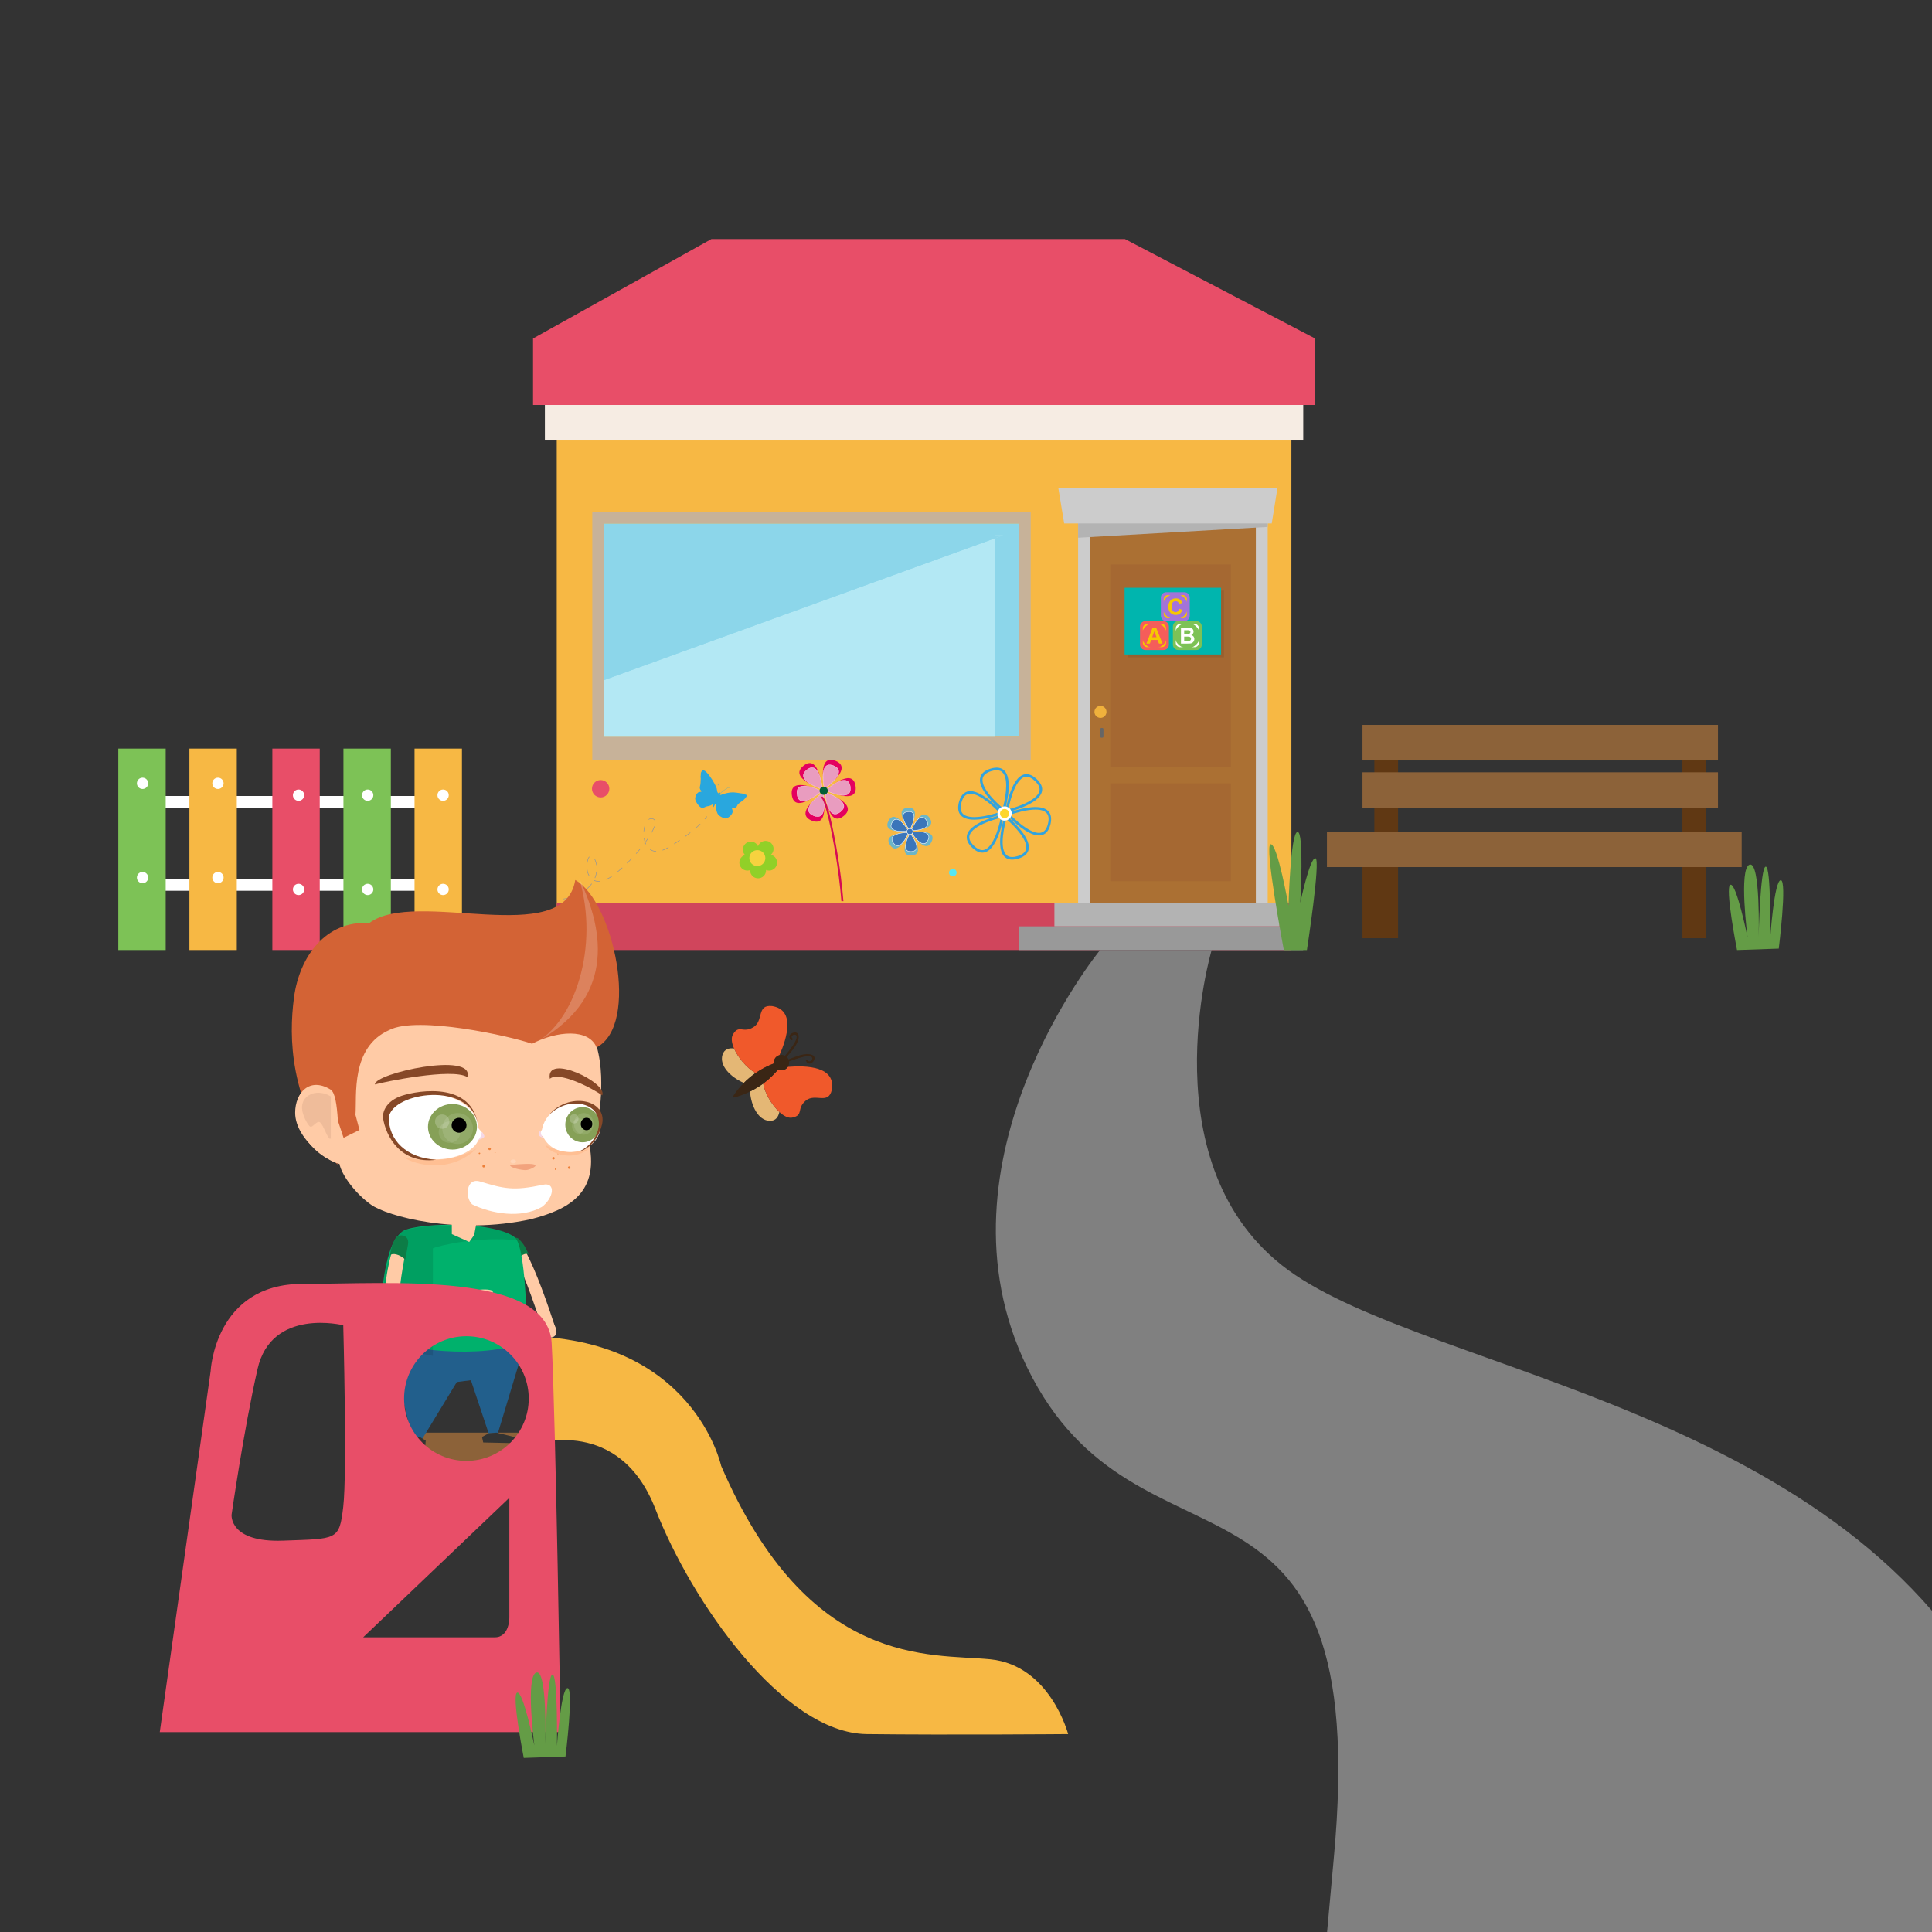 <svg enable-background="new -675 -675 1500 1500" height="1500" viewBox="-675 -675 1500 1500" width="1500" xmlns="http://www.w3.org/2000/svg" xmlns:xlink="http://www.w3.org/1999/xlink"><rect x="-675" y="-675" width="1500" height="1500" fill="#333333" stroke="none"/><clipPath id="a"><path d="m-238.833-125.168h396.94v149.866h-396.94z"/></clipPath><clipPath id="b"><path d="m-238.833-125.168h396.94v149.866h-396.94z"/></clipPath><path d="m327.639 44.202h-570.391v-440.636l570.391.122z" fill="#f7b844"/><path d="m-242.752 25.802h570.391v36.8h-570.391z" fill="#d0455c"/><path d="m143.643 25.802h174.798v18.4h-174.798z" fill="#b3b3b3"/><path d="m116.044 44.202h220.795v18.399h-220.795z" fill="#999"/><path d="m-251.951-369.791h588.79v36.799h-588.79z" fill="#f6ece3"/><path d="m-205.952-268.592h321.996v165.596h-321.996z" fill="#8cd6ea"/><path d="m125.242-84.596h-340.395v-193.196h340.395zm-331.194-18.4h321.996v-165.596h-321.996z" fill="#c7b299"/><path d="m-205.952-147.018v44.022h303.595v-156.397h6.099z" fill="#b3e8f4"/><path d="m-205.952-259.393v112.375l309.956-112.375z" fill="#8cd6ea"/><path d="m346.039-360.591h-607.189v-51.61l138.486-77.188h321.101l147.602 77.188z" fill="#e84e68"/><path d="m-86.426-5.467c3.423 0 6.2 2.776 6.2 6.199s-2.776 6.199-6.2 6.199c-3.427 0-6.204-2.776-6.204-6.199.001-3.422 2.777-6.199 6.204-6.199z" fill="#91d028"/><path d="m-94.763-11.478c3.423 0 6.199 2.776 6.199 6.204 0 3.422-2.776 6.199-6.199 6.199-3.424 0-6.2-2.777-6.2-6.199 0-3.428 2.776-6.204 6.2-6.204z" fill="#91d028"/><circle cx="-92.041" cy="-15.368" fill="#91d028" r="6.199"/><circle cx="-80.604" cy="-15.945" fill="#91d028" r="6.202"/><path d="m-77.891-11.486c3.432 0 6.213 2.78 6.213 6.213 0 3.427-2.782 6.207-6.213 6.207-3.427 0-6.208-2.78-6.208-6.207-.001-3.433 2.781-6.213 6.208-6.213z" fill="#91d028"/><path d="m-86.997-14.972c3.423 0 6.2 2.776 6.2 6.203 0 3.423-2.776 6.2-6.2 6.2-3.427 0-6.203-2.776-6.203-6.2 0-3.427 2.776-6.203 6.203-6.203z" fill="#f6d23f"/><circle cx="-208.655" cy="-62.618" fill="#e84e68" r="6.745"/><path d="m64.779-.445c1.636 0 2.947 1.32 2.947 2.942 0 1.626-1.312 2.947-2.947 2.947-1.616 0-2.948-1.321-2.948-2.947 0-1.622 1.332-2.942 2.948-2.942z" fill="#56e6f3"/><path d="m-36.676-62.432s-26.732-8.207-14.496-18.013c12.196-9.828 14.496 18.013 14.496 18.013z" fill="#e4005f"/><path d="m-34.843-62.764s-6.146-27.268 8.445-21.559c14.599 5.733-8.445 21.559-8.445 21.559z" fill="#e4005f"/><path d="m-33.648-61.395s20.646-18.831 22.897-3.328c2.281 15.512-22.897 3.328-22.897 3.328z" fill="#e4005f"/><path d="m-34.254-59.655s26.606 8.566 14.24 18.216c-12.353 9.68-14.24-18.216-14.24-18.216z" fill="#e4005f"/><path d="m-36.079-59.35s5.76 27.371-8.763 21.455c-14.537-5.944 8.763-21.455 8.763-21.455z" fill="#e4005f"/><path d="m-37.247-60.761s-20.929 18.584-22.981 3.037c-2.048-15.547 22.981-3.037 22.981-3.037z" fill="#e4005f"/><path d="m-36.473-62.203s-22.354-6.836-12.133-15.044c10.202-8.243 12.133 15.044 12.133 15.044z" fill="#e99cbf"/><path d="m-36.352-62.067-.158-.028c-.027 0-3.458-1.091-6.971-2.83-4.73-2.336-7.363-4.748-7.831-7.178-.35-1.793.552-3.559 2.61-5.216 1.483-1.195 2.861-1.784 4.142-1.784 2.826 0 5.048 2.862 6.645 8.472 1.168 4.179 1.526 8.382 1.526 8.436zm-8.199-16.841c-1.222 0-2.582.588-4.021 1.729-2.02 1.6-2.879 3.329-2.546 5.041 1.02 5.31 13.099 9.348 14.537 9.806-.157-1.636-1.77-16.576-7.97-16.576z" fill="#fff"/><path d="m-34.955-62.5s-5.144-22.797 7.067-18.013c12.2 4.794-7.067 18.013-7.067 18.013z" fill="#e99cbf"/><path d="m-35.037-62.333-.018-.13c-.129-.503-2.826-12.739.764-17.191 1.379-1.739 3.559-2.081 6.447-.931 2.484.966 3.872 2.372 4.069 4.205.284 2.448-1.519 5.547-5.319 9.208-2.853 2.705-5.795 4.739-5.818 4.749zm4.13-18.718c-1.362 0-2.444.502-3.258 1.495-3.293 4.151-1.019 15.502-.746 16.931 1.253-.885 11.567-8.346 10.939-13.719-.194-1.739-1.523-3.099-3.953-4.038-1.096-.449-2.117-.669-2.982-.669z" fill="#fff"/><path d="m-33.962-61.322s17.267-15.758 19.164-2.775c1.895 12.954-19.164 2.775-19.164 2.775z" fill="#e99cbf"/><path d="m-20.418-57.418c-5.648 0-13.504-3.773-13.589-3.818l-.131-.054.104-.104c.112-.08 8.779-7.937 14.45-7.937 2.736 0 4.381 1.757 4.871 5.207.318 2.196 0 3.908-.983 5.004-.931 1.131-2.554 1.702-4.722 1.702zm-13.36-3.913c1.051.48 8.163 3.71 13.36 3.71 2.124 0 3.678-.543 4.609-1.621.921-1.065 1.222-2.704.921-4.847-.481-3.329-2.072-5.04-4.686-5.04-5.27-.01-13.171 6.873-14.204 7.798z" fill="#fff"/><path d="m-34.465-59.885s22.263 7.166 11.921 15.255c-10.339 8.059-11.921-15.255-11.921-15.255z" fill="#e99cbf"/><path d="m-26.556-42.846c-2.825 0-5.097-2.933-6.575-8.54-1.124-4.195-1.43-8.445-1.43-8.471v-.158l.123.067c.026 0 3.43 1.091 6.935 2.888 4.711 2.417 7.295 4.883 7.727 7.313.332 1.792-.58 3.531-2.714 5.18-1.468 1.132-2.844 1.721-4.066 1.721zm-7.811-16.873c.13 1.636 1.537 16.68 7.811 16.68 1.196 0 2.52-.562 3.958-1.667 2.059-1.599 2.951-3.301 2.636-5.004-.946-5.337-12.967-9.541-14.405-10.009z" fill="#fff"/><path d="m-35.992-59.588s4.829 22.843-7.323 17.884c-12.164-4.942 7.323-17.884 7.323-17.884z" fill="#e99cbf"/><path d="m-40.224-40.896c-.913 0-1.964-.229-3.123-.719-2.494-1.02-3.863-2.457-4.029-4.268-.23-2.438 1.613-5.511 5.477-9.105 2.87-2.699 5.829-4.694 5.862-4.694l.133-.104.019.157c0 .027.665 3.203.902 6.882.275 4.941-.367 8.419-1.876 10.288-.855 1.02-1.976 1.563-3.365 1.563zm4.173-18.557c-1.258.866-11.67 8.171-11.132 13.543.185 1.739 1.483 3.117 3.922 4.11 2.785 1.15 4.874.867 6.245-.781 3.322-4.128 1.244-15.462.965-16.872z" fill="#fff"/><path d="m-36.977-60.778s-17.46 15.51-19.223 2.52c-1.67-12.978 19.223-2.52 19.223-2.52z" fill="#e99cbf"/><path d="m-51.414-52.975c-2.75 0-4.397-1.774-4.848-5.274-.315-2.206.054-3.872 1.019-4.978.949-1.1 2.503-1.635 4.609-1.635 5.651 0 13.625 3.966 13.718 3.984l.113.09-.094.076c-.111.064-8.803 7.737-14.517 7.737zm.781-11.685c-2.047 0-3.557.508-4.452 1.564-.948 1.042-1.281 2.678-.983 4.838.457 3.368 2.016 5.08 4.663 5.08 5.308 0 13.237-6.707 14.271-7.6-1.079-.512-8.279-3.882-13.499-3.882z" fill="#fff"/><path d="m-33.006-63.061c1.097 1.353.895 3.36-.484 4.465-1.352 1.101-3.388.881-4.452-.472-1.123-1.388-.893-3.364.459-4.47 1.351-1.104 3.378-.893 4.477.477z" fill="#005d35"/><path d="m-95.045-57.355-.194-.414-3.248-1.087c-3.763-.633-6.212-.956-7.313-.956-2.844-.009-6.11.673-9.793 2.062l-.31-.203c-.104-.054-.296-.138-.237-.273.018-.049.22-.243.31-.517 2.546-2.798 5.896-4.51 6.918-4.995-.027.184.018.368.192.458.194.131.472.054.588-.157.121-.211.05-.468-.161-.589-.132-.071-.262-.062-.377-.008-.216.094-4.134 1.833-7.126 5.003-.008-.179-.062-.359-.237-.548-.194-.207-.405-.188-.608-.076.256-3.433-.358-6.375-.422-6.671-.035-.125-.102-.248-.229-.301-.225-.103-.48 0-.569.219-.104.221 0 .477.219.581.184.071.358 0 .477-.131.183.921.58 3.518.332 6.434-.265.211-.499.503-.535.493 0 0-.318-.503-.44-.66-.287-.387-.441-.858-.481-1.572-.054-1.042-.337-2.089-.873-3.149-.228-.476-.569-1.141-1-1.958-.665-1.249-1.244-2.282-1.753-3.073-1.451-2.161-2.397-3.486-2.802-3.966-1.438-1.645-3.038-3.953-4.803-3.365-.569.193-1.217 1.37-1.343 1.941-.057.273-.026.826-.026 1.104.008.747-.149 1.241-.185 1.555-.076.494.081.984.145 1.46.009.059-.064 1.105-.154 3.149-.067 1.195-.192 2.071-.369 2.601-.569 1.693-.146 3.148 1.267 4.362-.318.203-.678.359-1.082.439-1.042.243-1.106.022-1.63.396-.495.359-.881.795-1.492 1.51-.386.462-.763 2.299-.763 2.299-.414 1.235.067 2.844 1.447 4.851 1.271 1.846 2.43 2.942 3.503 3.302.571.194 1.227.082 1.99-.314.958-.495 1.679-.781 2.16-.845.862-.112 1.617-.297 2.264-.525.808-.265 1.478-.642 2.041-1.115.111.131.201.244.322.333-.026.306-.071.615-.147.939l-.185 1.307c.05-.063.193-.14.405-.202.233-.094.386-.202.454-.323.099-.112.228-.342.395-.679.23-.611.405-.979.517-1.113.099-.131.229-.234.395-.289.162-.089.32-.175.467-.273-.009 1.818.028 3.099.129 3.836.158 1.333.486 2.529 1.011 3.589.377.755 1.03 1.46 1.968 2.152.948.659 2.089 1.212 3.424 1.653 1.069.377 2.326-.018 3.773-1.16 1.267-1.02 2.106-2.098 2.483-3.22.203-.616.23-1.169.09-1.672-.071-.287-.229-.848-.494-1.703 1.064.13 2.002-.054 2.794-.57.692-.413 1.149-1.011 1.411-1.784.22-.665 1.334-1.657 3.311-2.992 2.003-1.36 3.405-2.878 4.179-4.58z" fill="#29a7de"/><path d="m104.633-44.117-1.15-.907c-.781-.639-19.441-15.587-17.519-25.853.61-3.386 3.314-5.844 7.997-7.308 5.273-1.653 9.199-.809 11.589 2.395 6.073 8.171-.208 29.364-.487 30.267zm-5.84-32.901c-1.258 0-2.668.252-4.24.746-3.936 1.227-6.164 3.167-6.648 5.759-.682 3.692 1.959 8.971 7.672 15.273 3.092 3.414 6.307 6.275 7.978 7.69 1.304-4.901 5.015-20.816.396-27.038-1.205-1.634-2.904-2.43-5.158-2.43z" fill="#32a3dd"/><path d="m105.477-44.032.226-1.455c.188-1.159 4.527-28.454 16.251-28.454 2.527 0 5.159 1.258 7.845 3.742 3.584 3.342 4.968 6.715 4.069 10.026-2.678 10.094-25.955 15.57-26.951 15.799zm16.476-27.914c-7.815 0-12.523 17.039-14.023 25.282 2.129-.57 6.289-1.757 10.556-3.526 7.853-3.234 12.499-6.859 13.459-10.476.685-2.551-.493-5.264-3.503-8.059-2.301-2.143-4.494-3.221-6.489-3.221z" fill="#32a3dd"/><path d="m131.656-26.333c-10.079 0-24.257-15.197-24.84-15.844l-.998-1.073 1.375-.526c.494-.193 12.235-4.635 21.732-4.635 4.959 0 8.463 1.239 10.421 3.697 1.779 2.264 2.21 5.485 1.268 9.586-1.716 7.268-5.812 8.795-8.958 8.795zm-22.316-16.109c3.449 3.486 14.592 14.115 22.326 14.115 3.566 0 5.867-2.376 7.007-7.269.828-3.481.531-6.137-.87-7.893-1.564-1.954-4.529-2.956-8.877-2.956-7.26.001-16.171 2.826-19.586 4.003z" fill="#32a3dd"/><path d="m110.832-7.601c-2.947 0-5.248-1.105-6.828-3.266-6.011-8.208.574-29.406.871-30.304l.441-1.401 1.132.929c.8.642 19.234 15.862 17.187 26.091-.684 3.378-3.415 5.79-8.114 7.196-1.707.485-3.287.755-4.689.755zm-4.491-31.53c-1.376 4.896-5.319 20.821-.737 27.079 1.213 1.653 2.911 2.453 5.229 2.453 1.203 0 2.596-.22 4.105-.679 3.945-1.168 6.209-3.072 6.729-5.668.738-3.68-1.84-8.989-7.467-15.373-3.008-3.459-6.198-6.356-7.859-7.812z" fill="#32a3dd"/><path d="m87.679-13.014c-2.542 0-5.184-1.293-7.878-3.863-3.549-3.383-4.87-6.779-3.953-10.08 2.838-10.049 26.197-15.21 27.194-15.422l1.438-.301-.252 1.442c-.188 1.15-4.878 28.224-16.549 28.224zm14.311-27.065c-2.111.535-6.298 1.676-10.601 3.378-7.888 3.127-12.595 6.681-13.61 10.283-.711 2.542.439 5.274 3.395 8.117 2.318 2.197 4.502 3.311 6.514 3.311 7.781-.009 12.695-16.9 14.302-25.089z" fill="#32a3dd"/><path d="m81.399-38.614c-5.175 0-8.804-1.271-10.781-3.81-1.788-2.291-2.165-5.539-1.149-9.649 1.778-7.178 5.849-8.679 8.937-8.679 10.092 0 24.159 15.54 24.754 16.204l.979 1.096-1.374.503c-.487.175-11.933 4.335-21.366 4.335zm-2.993-20.139c-3.511 0-5.811 2.336-7.016 7.156-.862 3.486-.592 6.163.791 7.951 1.582 2.021 4.69 3.041 9.218 3.041 7.169 0 15.866-2.61 19.245-3.724-3.415-3.539-14.5-14.424-22.238-14.424z" fill="#32a3dd"/><path d="m104.956-47.918c2.497 0 4.527 2.031 4.527 4.529s-2.03 4.528-4.527 4.528c-2.498 0-4.528-2.03-4.528-4.528s2.03-4.529 4.528-4.529z" fill="#fdd62e"/><path d="m104.956-37.869c-2.444 0-4.545-1.563-5.265-3.872-.449-1.402-.305-2.889.377-4.205.684-1.316 1.832-2.273 3.243-2.717.54-.162 1.106-.247 1.653-.247 2.435 0 4.547 1.555 5.273 3.864.45 1.419.307 2.906-.387 4.212-.672 1.298-1.823 2.264-3.224 2.696-.556.175-1.112.269-1.67.269zm0-9.051c-.35 0-.71.063-1.06.162-.89.288-1.635.903-2.075 1.743-.441.835-.513 1.783-.225 2.687.448 1.486 1.813 2.471 3.359 2.471.36 0 .718-.055 1.062-.162.898-.278 1.633-.894 2.084-1.734.431-.835.52-1.783.232-2.695-.483-1.471-1.823-2.472-3.377-2.472z" fill="#fff"/><path d="m31.277-30.713s-13.157-16.136-1.52-17.169c11.626-1.019 1.52 17.169 1.52 17.169z" fill="#6cb6c8"/><path d="m32.525-30.178s7.498-19.402 14.177-9.816c6.662 9.578-14.177 9.816-14.177 9.816z" fill="#6cb6c8"/><path d="m32.692-28.826s20.582-3.118 15.547 7.417c-5.005 10.542-15.547-7.417-15.547-7.417z" fill="#6cb6c8"/><path d="m31.587-28s12.918 16.311 1.27 17.178c-11.648.863-1.27-17.178-1.27-17.178z" fill="#6cb6c8"/><path d="m30.354-28.561s-7.793 19.311-14.315 9.635c-6.531-9.689 14.315-9.635 14.315-9.635z" fill="#6cb6c8"/><path d="m30.199-29.922s-20.624 2.834-15.458-7.627c5.17-10.468 15.458 7.627 15.458 7.627z" fill="#6cb6c8"/><path d="m31.294-30.493s-10.997-13.485-1.272-14.353c9.726-.862 1.272 14.353 1.272 14.353z" fill="#3b76ba"/><path d="m31.312-30.197-.158-.193c-.265-.341-6.741-8.355-5.03-12.421.543-1.289 1.851-2.035 3.89-2.196 2.106-.198 3.544.354 4.277 1.608 2.219 3.774-2.647 12.614-2.858 12.983zm-.535-14.517c-.229 0-.485.018-.744.036-1.897.166-3.119.849-3.609 2.008-1.486 3.54 3.852 10.596 4.843 11.877.737-1.419 4.663-9.146 2.731-12.43-.569-.984-1.656-1.491-3.221-1.491z" fill="#fff"/><path d="m32.351-30.039s6.265-16.239 11.832-8.216c5.574 8.014-11.832 8.216-11.832 8.216z" fill="#3b76ba"/><path d="m32.103-29.877.095-.238c.161-.422 4.119-10.543 8.656-10.543 1.239 0 2.416.772 3.468 2.299 1.167 1.676 1.423 3.149.79 4.389-2.017 3.931-12.325 4.083-12.761 4.093zm8.751-10.439c-3.939 0-7.619 8.557-8.244 10.093 1.607-.049 10.457-.49 12.206-3.904.571-1.123.323-2.492-.772-4.046-.985-1.417-2.066-2.143-3.19-2.143z" fill="#fff"/><path d="m32.48-28.907s17.215-2.606 13.009 6.199c-4.204 8.814-13.009-6.199-13.009-6.199z" fill="#3b76ba"/><path d="m42.084-19.766c-4.389 0-9.523-8.683-9.743-9.051l-.135-.22.237-.028c.028 0 2.44-.368 5.189-.368 3 0 6.873.431 8.207 2.529.696 1.096.625 2.529-.203 4.258-.902 1.915-2.096 2.88-3.552 2.88zm-9.33-9.006c.85 1.352 5.512 8.67 9.331 8.67 1.315 0 2.413-.904 3.257-2.678.789-1.631.857-2.956.22-3.948-1.24-1.968-4.987-2.386-7.912-2.386-2.227.01-4.212.252-4.896.342z" fill="#fff"/><path d="m31.56-28.22s10.795 13.633 1.07 14.352c-9.745.728-1.07-14.352-1.07-14.352z" fill="#3b76ba"/><path d="m31.973-13.674c-1.729 0-2.942-.562-3.584-1.685-2.202-3.791 2.811-12.582 3.022-12.951l.121-.22.158.188c.275.351 6.636 8.45 4.856 12.488-.562 1.267-1.869 2.004-3.908 2.152-.229.019-.454.028-.665.028zm-.396-14.24c-.772 1.397-4.81 9.096-2.897 12.398.656 1.132 1.959 1.639 3.94 1.491 1.896-.148 3.126-.799 3.633-1.95 1.538-3.53-3.691-10.664-4.676-11.939z" fill="#fff"/><path d="m30.504-28.687s-6.487 16.136-11.953 8.05c-5.454-8.1 11.953-8.05 11.953-8.05z" fill="#3b76ba"/><path d="m21.911-18.202c-1.271 0-2.448-.791-3.495-2.345-1.132-1.684-1.375-3.162-.719-4.398 2.053-3.863 12.371-3.908 12.815-3.908h.248l-.09.229c-.175.422-4.254 10.422-8.759 10.422zm8.35-10.319c-1.644.018-10.466.319-12.281 3.725-.58 1.123-.347 2.484.709 4.056.985 1.464 2.072 2.201 3.222 2.201 3.916.009 7.699-8.455 8.35-9.982z" fill="#fff"/><path d="m30.383-29.819s-17.25 2.354-12.907-6.383c4.313-8.751 12.907 6.383 12.907 6.383z" fill="#3b76ba"/><path d="m25.703-29.37c-3.195 0-7.278-.449-8.63-2.631-.701-1.109-.611-2.556.237-4.277.94-1.878 2.117-2.826 3.567-2.826 4.39 0 9.452 8.813 9.671 9.19l.122.211-.243.049c-.044.001-2.178.284-4.724.284zm-4.826-9.402c-1.302 0-2.399.895-3.252 2.633-.803 1.618-.893 2.951-.26 3.953 1.271 2.043 5.224 2.484 8.338 2.484 2.03 0 3.787-.193 4.415-.256-.814-1.379-5.414-8.814-9.241-8.814z" fill="#fff"/><circle cx="31.433" cy="-29.388" fill="#3b76ba" r="2.363"/><path d="m31.433-26.85c-1.307 0-2.411-1.01-2.515-2.299-.062-.67.148-1.344.571-1.847.443-.525 1.051-.839 1.729-.902 1.419-.121 2.613.921 2.753 2.299.062.674-.148 1.334-.58 1.851-.431.513-1.042.836-1.721.89-.102.008-.164.008-.237.008zm0-4.734c-.057 0-.13.009-.192.009-.58.054-1.114.328-1.5.782-.369.449-.553 1.02-.499 1.599.102 1.186 1.177 2.098 2.394 1.994.571-.045 1.109-.319 1.478-.772.377-.45.561-1.029.516-1.599-.111-1.151-1.037-2.013-2.197-2.013z" fill="#fff"/><path d="m162.041-296.192h147.198v321.994h-147.198z" fill="#ccc"/><path d="m171.242-268.592h128.798v294.394h-128.798z" fill="#ab7033"/><path d="m309.239-296.192h-147.198v38.694l147.198-8.399z" fill="#b3b3b3"/><path d="m312.384-268.592h-161.151l-4.563-27.6h170.161z" fill="#ccc"/><path d="m180.441-102.996v-26.669.148z" fill="#fdd649"/><path d="m179.399-126.979c2.57 0 4.672 2.094 4.672 4.672 0 2.583-2.102 4.677-4.672 4.677-2.587 0-4.68-2.093-4.68-4.677.001-2.578 2.093-4.672 4.68-4.672z" fill="#f0b13c"/><path d="m181.735-103.089c0 .48-.396.839-.889.839h-.765c-.477 0-.871-.359-.871-.839v-5.786c0-.476.395-.908.871-.908h.765c.493 0 .889.432.889.908z" fill="#666"/><path d="m187.044-236.779h93.661v157.049h-93.661z" fill="#a56832"/><path d="m187.044-66.785h93.661v75.98h-93.661z" fill="#a56832"/><path d="m200.404-216.457h74.892v51.794h-74.892z" fill="#1d1d1b" opacity=".1"/><path d="m198.141-218.672h74.892v51.794h-74.892z" fill="#00b5ae"/><path d="m214.249-192.774h14.123c2.292 0 4.159 1.864 4.159 4.155v14.123c0 2.291-1.867 4.16-4.159 4.16h-14.123c-2.272 0-4.158-1.869-4.158-4.16v-14.123c0-2.291 1.886-4.155 4.158-4.155z" fill="#f55d5a"/><path d="m215.643-190.561h11.336c1.834 0 3.326 1.501 3.326 3.333v11.333c0 1.829-1.492 3.329-3.326 3.329h-11.336c-1.833 0-3.334-1.5-3.334-3.329v-11.333c0-1.832 1.501-3.333 3.334-3.333z" fill="#f6c700"/><path d="m221.302-191.396c5.435 0 9.847 4.402 9.847 9.833s-4.412 9.833-9.847 9.833c-5.426 0-9.829-4.402-9.829-9.833 0-5.43 4.403-9.833 9.829-9.833z" fill="#f55d5a"/><path d="m227.556-175.332h-2.723l-1.098-2.825h-2.506v-2.107h1.706l-1.706-4.573v-2.952h1.349zm-6.327-2.825h-2.47l-1.016 2.825h-2.678l4.851-12.457h1.312v2.952-.054l-1.698 4.618h1.698v2.116z" fill="#f6c700"/><path d="m239.791-192.774h14.123c2.282 0 4.15 1.864 4.15 4.155v14.123c0 2.291-1.868 4.16-4.15 4.16h-14.123c-2.29 0-4.159-1.869-4.159-4.16v-14.123c0-2.291 1.869-4.155 4.159-4.155z" fill="#7dc256"/><path d="m241.192-190.561h11.33c1.832 0 3.333 1.501 3.333 3.333v11.333c0 1.829-1.501 3.329-3.333 3.329h-11.33c-1.833 0-3.333-1.5-3.333-3.329v-11.333c-.008-1.832 1.484-3.333 3.333-3.333z" fill="#fff"/><path d="m246.853-191.396c5.437 0 9.837 4.402 9.837 9.833s-4.4 9.833-9.837 9.833c-5.426 0-9.828-4.402-9.828-9.833-.001-5.43 4.402-9.833 9.828-9.833z" fill="#7dc256"/><path d="m246.826-187.779h.026c.979 0 1.733.045 2.21.126.504.085.917.251 1.294.517.396.264.719.597.961 1.038.242.435.378.921.378 1.456 0 .57-.153 1.122-.477 1.608-.305.49-.737.849-1.274 1.086.754.221 1.337.598 1.742 1.133.413.543.61 1.158.61 1.887 0 .571-.126 1.114-.394 1.657-.271.53-.622.952-1.079 1.276-.468.333-1.016.516-1.689.588-.359.035-1.131.067-2.328.076v-2.098c.855 0 1.377-.022 1.628-.076.377-.063.673-.229.915-.494.233-.261.36-.611.36-1.061 0-.369-.09-.691-.287-.957-.181-.256-.439-.449-.772-.57-.306-.108-.935-.167-1.832-.185v-2.08c.537 0 .879-.018 1.042-.036.431-.054.771-.202 1.004-.44.243-.251.378-.571.378-.975 0-.386-.115-.692-.323-.939-.206-.238-.539-.386-.952-.431-.181-.018-.557-.041-1.16-.049v-2.058h.019zm-4.95 0h4.95v2.08c-.278 0-.603 0-.979 0h-1.438v2.875h1.645.782v2.08c-.135 0-.251 0-.405 0h-2.021v3.325h2.328.099v2.098l-.701.008h-4.24v-12.465h-.02z" fill="#fff"/><path d="m230.447-215.212h14.106c2.281 0 4.168 1.864 4.168 4.155v14.123c0 2.291-1.887 4.155-4.168 4.155h-14.106c-2.281 0-4.169-1.864-4.169-4.155v-14.123c0-2.291 1.888-4.155 4.169-4.155z" fill="#a373d9"/><path d="m231.831-212.999h11.339c1.814 0 3.323 1.5 3.323 3.33v11.347c0 1.829-1.509 3.32-3.323 3.32h-11.339c-1.833 0-3.323-1.5-3.323-3.32v-11.347c0-1.829 1.49-3.33 3.323-3.33z" fill="#f6c700"/><path d="m237.501-213.815c5.426 0 9.818 4.398 9.818 9.824s-4.393 9.824-9.818 9.824-9.829-4.398-9.829-9.824 4.403-9.824 9.829-9.824z" fill="#a373d9"/><path d="m240.492-202.343 2.435.764c-.377 1.36-.997 2.371-1.869 3.031-.862.656-1.967.988-3.298.988-1.661 0-3.019-.57-4.077-1.694-1.069-1.14-1.6-2.686-1.6-4.626 0-2.081.53-3.68 1.608-4.829 1.05-1.15 2.489-1.734 4.224-1.734 1.517 0 2.757.454 3.691 1.357.574.521.996 1.294 1.293 2.286l-2.498.589c-.144-.643-.448-1.151-.924-1.527-.459-.378-1.033-.558-1.698-.558-.926 0-1.681.328-2.246.992-.566.652-.862 1.73-.862 3.212 0 1.572.278 2.705.845 3.374.566.665 1.31 1.002 2.21 1.002.664 0 1.239-.211 1.732-.634.467-.412.81-1.094 1.034-1.993z" fill="#f6c700"/><g clip-path="url(#a)"><path d="m-7.505 258.188c-.152 0-.31-.053-.431-.125-46.797-32.47-36.661-116.103-19.289-161.182 16.503-42.778-2.983-129.552-3.185-130.419-2.018-9.869-5.04-20.65-6.608-21.544-.377-.211-.504-.683-.275-1.029.203-.368.661-.498 1.039-.287 2.929 1.711 6.634 19.074 7.354 22.542.034.202 5.021 22.168 7.856 49.197 2.659 24.972 3.97 59.479-4.758 82.111-7.6 19.698-15.343 52.063-14.333 83.931 1.437 44.355 18.776 65.486 33.065 75.388.346.268.431.717.194 1.078-.139.213-.368.339-.629.339z" fill="#d60b54"/></g><g clip-path="url(#b)" fill="#959595"><path d="m-262.045 17.253c-1.38-.845-2.134-1.433-2.16-1.459l.256-.333c.009 0 .763.588 2.129 1.424z"/><path d="m-242.631 23.336c-1.684-.054-3.405-.248-5.105-.562l.071-.422c1.694.306 3.387.499 5.054.562zm5.141-.175-.055-.413c1.677-.193 3.361-.517 4.986-.957l.123.414c-1.658.453-3.361.762-5.054.956zm-15.233-1.635c-1.608-.517-3.229-1.142-4.794-1.86l.186-.387c1.545.71 3.145 1.334 4.739 1.842zm25.133-1.033-.184-.396c1.361-.588 2.712-1.298 4.03-2.071.167-.089.313-.188.471-.283l.229.369c-.166.099-.313.185-.479.283-1.327.79-2.696 1.491-4.067 2.098zm8.692-5.427-.273-.323c1.307-1.15 2.447-2.409 3.413-3.733l.352.256c-1 1.343-2.166 2.623-3.492 3.8zm8.576-5.556c-1.398 0-2.697-.297-3.846-.877l.192-.386c1.398.701 3.046.966 4.856.764l.05.426c-.421.055-.848.073-1.252.073zm6.203-1.546-.193-.386c1.396-.648 2.871-1.501 4.406-2.53l.239.346c-1.537 1.052-3.038 1.914-4.452 2.57zm-8.778-1.195-.395-.156c.634-1.564 1.064-3.221 1.284-4.874l.428.054c-.225 1.688-.665 3.364-1.317 4.976zm-4.932-1.77c-.782-1.388-1.334-3.09-1.59-4.918l.431-.058c.248 1.77.782 3.423 1.537 4.766zm22.227-2.739-.267-.332c1.278-1.066 2.565-2.198 3.846-3.356l.284.324c-1.28 1.158-2.575 2.299-3.863 3.364zm-16.451-5.575c-.273-1.801-.834-3.485-1.571-4.757l.368-.203c.781 1.334 1.344 3.02 1.625 4.906zm24.043-1.326-.296-.3c1.195-1.181 2.402-2.413 3.58-3.644l.31.292c-1.178 1.254-2.381 2.475-3.594 3.652zm-30.95-.378-.433-.054c.167-1.06.405-2.071.738-3.01.273-.8.625-1.433 1.038-1.846l.313.292c-.377.377-.69.958-.958 1.703-.303.913-.543 1.896-.698 2.915zm38.012-7.047-.329-.283c1.143-1.289 2.255-2.606 3.311-3.89l.333.265c-1.06 1.316-2.175 2.623-3.315 3.908zm15.376-1.703c-1.841-.045-3.5-.593-4.896-1.617l.256-.351c1.334.975 2.893 1.482 4.658 1.536zm5.076-.907-.149-.404c1.411-.508 2.92-1.235 4.483-2.156l.082-.045.211.377-.054.027c-1.59.948-3.127 1.685-4.573 2.201zm-13.193-4.748c-.166-.324-.301-.67-.45-1.02-.111.144-.22.292-.333.44l-.35-.256c.175-.22.341-.454.507-.673-.369-1.064-.65-2.206-.836-3.432l.423-.063c.176 1.087.405 2.116.72 3.073.763-1.047 1.478-2.081 2.134-3.073l.358.238c-.709 1.078-1.492 2.193-2.317 3.325.161.439.338.862.53 1.266zm22.199-.158-.22-.369c1.456-.907 2.897-1.846 4.286-2.785l.242.36c-1.391.935-2.842 1.865-4.308 2.794zm8.503-5.722-.251-.351c1.411-1.02 2.79-2.048 4.075-3.072l.261.333c-1.298 1.032-2.678 2.061-4.085 3.09zm-25.86-3.275-.377-.202c.938-1.721 1.645-3.284 2.098-4.626l.414.147c-.473 1.362-1.188 2.934-2.135 4.681zm-6.073-.912-.422-.027c.135-1.811.476-3.567.992-5.058l.405.139c-.499 1.46-.836 3.172-.975 4.946zm39.971-2.152-.275-.328c1.343-1.15 2.606-2.309 3.756-3.45l.301.301c-1.168 1.142-2.439 2.309-3.782 3.477zm-32.025-6.531c-.386-.598-1.065-.939-2.003-1.02-.819-.081-1.582.148-2.292.652l-.239-.346c.791-.566 1.653-.814 2.565-.728 1.078.098 1.86.503 2.328 1.213z"/><path d="m-127.605-38.911-.333-.273c1.087-1.299 1.555-2.017 1.563-2.017l.36.233c-.018.027-.484.741-1.59 2.057z"/></g><path d="m-509.546-56.997h174.797v9.2h-174.797z" fill="#fff"/><path d="m-509.546 7.402h174.797v9.2h-174.797z" fill="#fff"/><path d="m-353.149-93.796h36.8v156.397h-36.8z" fill="#f7b844"/><path d="m-408.348-93.796h36.798v156.397h-36.798z" fill="#7dc256"/><path d="m-463.547-93.796h36.799v156.397h-36.799z" fill="#e84e68"/><path d="m-573.945-56.997h64.399v9.2h-64.399z" fill="#fff"/><path d="m-564.745 7.402h55.199v9.2h-55.199z" fill="#fff"/><path d="m-527.947-93.796h36.8v156.397h-36.8z" fill="#f7b844"/><path d="m-583.145-93.796h36.799v156.397h-36.799z" fill="#7dc256"/><g fill="#fff"><path d="m-443.198-62.009c2.425 0 4.39 1.963 4.39 4.388 0 2.421-1.965 4.39-4.39 4.39-2.421 0-4.389-1.968-4.389-4.39 0-2.425 1.968-4.388 4.389-4.388z"/><path d="m-443.198 11.175c2.425 0 4.39 1.964 4.39 4.39 0 2.42-1.965 4.384-4.39 4.384-2.421 0-4.389-1.963-4.389-4.384 0-2.426 1.968-4.39 4.389-4.39z"/><circle cx="-389.526" cy="-57.62" r="4.389"/><path d="m-389.526 11.175c2.425 0 4.388 1.964 4.388 4.39 0 2.42-1.962 4.384-4.388 4.384-2.421 0-4.389-1.963-4.389-4.384 0-2.426 1.968-4.39 4.389-4.39z"/><path d="m-330.976-62.009c2.421 0 4.39 1.963 4.39 4.388 0 2.421-1.968 4.39-4.39 4.39-2.425 0-4.389-1.968-4.389-4.39 0-2.425 1.964-4.388 4.389-4.388z"/><path d="m-330.976 11.175c2.421 0 4.39 1.964 4.39 4.39 0 2.42-1.968 4.384-4.39 4.384-2.425 0-4.389-1.963-4.389-4.384 0-2.426 1.964-4.39 4.389-4.39z"/><circle cx="-564.323" cy="-66.821" r="4.389"/><path d="m-564.323 1.976c2.425 0 4.389 1.963 4.389 4.39 0 2.421-1.964 4.384-4.389 4.384-2.421 0-4.389-1.963-4.389-4.384 0-2.427 1.968-4.39 4.389-4.39z"/><circle cx="-505.773" cy="-66.821" r="4.389"/><path d="m-505.773 1.976c2.421 0 4.389 1.963 4.389 4.39 0 2.421-1.968 4.384-4.389 4.384-2.425 0-4.388-1.963-4.388-4.384-.001-2.427 1.962-4.39 4.388-4.39z"/></g><path d="m877.958 655.362c-116.04-236.249-443.056-264.063-552.672-344.203-109.618-80.121-59.549-248.558-59.549-248.558h-86.607s-134.421 163.693-56.835 323.719c85.774 176.935 269.733 46.845 238.172 382.423l-5.229 57.445 553.213 1.707c0 .001 21.634-66.393-30.493-172.533z" fill="#808080"/><path d="m673.622 62.602s-9.749-49.521-5.068-50.692c4.69-1.169 13.27 40.985 13.27 40.985s-7.033-53.855 1.563-56.587c8.599-2.731 7.036 55.814 7.036 55.814s1.166-53.856 5.462-54.251c4.294-.395 3.512 55.419 3.512 55.419s3.117-44.885 8.193-44.885-1.562 53.092-1.562 53.092z" fill="#649c46"/><path d="m321.763 62.664s-15.506-82.043-10.178-82.209c5.318-.153 13.816 47.769 13.816 47.769s1.464-56.286 6.9-57.305c5.436-1.025 2.228 55.014 2.228 55.014s7.431-35.164 11.761-34.585c4.331.588-6.612 71.309-6.612 71.309" fill="#649c46"/><path d="m-405.6 437.298h156.389v25.497h-156.389z" fill="#8c6239"/><path d="m-275.409 300.162c9.334 18.912 17.016 42.766 23.229 61.201 3.588 4.043 10.808 2.048 8.786-4.304-6.688-20.402-15.318-45.218-23.708-60.697z" fill="#ffcba6"/><path d="m-266.035 363.501-22.441 74.327h-7.129l-13.791-41.247-10.92 1.428-27.092 44.572-7.619-1.438-18.068-75.387z" fill="#225f8c"/><path d="m-276.698 296.73c9.475 19.028 17.258 43.098 23.553 61.686 3.66 4.078 11.037 2.013 9.005-4.384-6.741-20.574-15.492-45.587-24.023-61.184z" fill="none"/><path d="m-274.941 304.978c3.145-5.282 8.152-7.564 10.331-6.146-1.859-4.474-3.714-8.049-7.496-11.786-2.116-2.731-11.281-.396-7.74 7.188z" fill="#0d7c46"/><path d="m-274.995 285.968c6.531 6.684 8.805 45.622 9.182 78.953-19.743 14.519-92.79 11.222-111.652-2.013-3.917-19.963-.062-70.185 13.709-80.804 5.392-7.834 72.431-9.955 88.761 3.864z" fill="#00b16c"/><path d="m-338.919 294.215v83.472l-37.873-7.142c-1.428-26.917-1.98-27.017.827-58.883l8.99-27.15c5.049-8.176 39.301-9.506 68.427-6.379 12.924.558 21.85 5.956 25.529 9.901-29.226-3.459-60.829 3.863-65.9 6.181z" opacity=".102"/><path d="m-302.092 274.584-1.913 10.161-3.795 5.337-13.423-6.037c-.078-2.929.062-6.559-.022-9.479z" fill="none"/><path d="m-255.172 361.076-31.787-13.989c-1.68.297-5.363 2.83-8.084 1.878-2.75-.917-6.707-5.517-8.393-7.512l-1.698-4.509-2.771-2.66 1.509-4.187c2.115-1.069 9.298-3.387 11.194-2.3 1.904 1.096 2.929 6.666 10.745 10.583l37.051 11.86c1.819.106 5.48 8.301 4.195 10.133-1.315 1.816-5.15 3.496-11.961.703z" fill="#ffcba6"/><path d="m-295.578 437.783 6.108-.485 15.556 3.845-3.282 4.277-22.641-.485-.93-4.277z" fill="#333332"/><path d="m-348.284 441.107-6.707-.944-17.672 6.693 5.742 3.792 21.971-1.437.493-5.715z" fill="#333332"/><path d="m-218.382 209.297c10.27 42.026-15.659 54.84-44.305 62.26-57.885 12.623-111.89-2.354-124.292-11.266-12.426-8.877-22.757-23.071-24.514-31.732-42.329-13.44-43.083-73.041-8.436-58.164.705-17.673-13.893-33.614 12.62-48.013l146.545-39.174c32.015 3.201 20.533 10.727 28.83 27.657 29.038 14.11 23.745 62.854 22.717 74.551-5.742 11.967-3.917 17.646-9.165 23.881z" fill="#ffcba6"/><path d="m-228.381 8.248c29.401 16.1 50.6 112.239 16.559 129.969-6.119-14.999-30.947-12.815-50.119-2.844-16.827-5.978-88.936-21.889-110.668-10.727-30.294 13.256-25.287 50.968-26.391 65.936l3.1 11.706-12.344 6.11-12.211-36.783 7.427 57.725c-37.141-51.074-37.842-98.614-33.719-129.876 4.111-31.26 24.276-60.019 58.438-57.782 35.932-27.258 151.205 20.507 159.928-33.434z" fill="#d36335"/><path d="m-260.14 229.008c-3.586-4.591-4.573-17.367-6.726-13.809-2.389 6.414-17.074 7.124-11.79 14.149z" fill="none"/><g fill="#ed8039"><path d="m-241.803 220.312c.233 0 .422.197.422.431s-.189.413-.422.413c-.234 0-.423-.179-.423-.413s.189-.431.423-.431z"/><path d="m-245.317 223.275c.543 0 .985.44.985.988 0 .539-.441.988-.985.988s-.987-.449-.987-.988c0-.547.443-.988.987-.988z"/><path d="m-233.103 230.589c.54 0 .974.44.974.97 0 .539-.434.988-.974.988-.539 0-.975-.449-.975-.988.001-.53.437-.97.975-.97z"/><ellipse cx="-243.627" cy="232.754" rx=".562" ry=".638"/><path d="m-290.646 219.502c.23 0 .414.189.414.414 0 .232-.184.412-.414.412-.229 0-.412-.18-.412-.412 0-.225.183-.414.412-.414z"/><path d="m-294.859 215.962c.547 0 .994.449.994.989 0 .557-.447 1.006-.994 1.006-.549 0-.994-.449-.994-1.006 0-.54.445-.989.994-.989z"/><path d="m-299.486 229.456c.539 0 .975.44.975.98 0 .529-.436.979-.975.979-.54 0-.974-.449-.974-.979 0-.54.434-.98.974-.98z"/><path d="m-302.149 220.328c.066.315-.157.63-.495.701-.337.072-.665-.126-.727-.431-.067-.306.152-.611.488-.692.337-.071.666.116.734.422z"/></g><path d="m-259.677 229.564c2.151.629-4.038 3.917-7.268 3.917s-12.192-1.743-12.071-3.917c7.358-.908 18.893-1.544 19.339 0z" fill="#f2a37d"/><path d="m-276.523 225.189c1.205 0 2.18.691 2.18 1.527 0 .844-.975 1.527-2.18 1.527-1.203 0-2.182-.684-2.182-1.527-.001-.835.979-1.527 2.182-1.527z" fill="#fff" opacity=".2"/><path d="m-418.312 170.951c7.067 4.617 5.243 38.327 7.875 57.5-4.232 1.76-35.402-17.018-35.402-39.604 0-15.066 10.939-28.101 27.527-17.896z" fill="#ffcba6"/><path d="m-418.172 176.217c-10.314-6.074-19.985-1.456-21.832 5.184-2.115 6.424 3.01 15.354 5.242 17.834 2.219 2.479 5.364-4.529 8.135-2.911 2.768 1.59 6.568 15.129 8.446 12.506-.078-9.974.089-22.642.009-32.613z" fill="#e0ae8e" opacity=".502"/><path d="m-253.654 244.892c-22.85 4.853-29.899 3.073-48.793-2.623-10.565-3.091-11.876 12.309-5.942 17.815 14.936 7.241 37.818 11.203 54.084 1.985 9.227-6.846 11.203-19.604.651-17.177z" fill="#fff"/><path d="m-250.977 244.37-.476 3.324c-24.086 7.547-47.022.558-58.119-3.449-6.051 6.118-.118 17.104 5.108 17.716 14.599 4.888 35.299 5.606 50.459-2.047l1.326.771c8.716-7.133 8.494-17.581 1.702-16.315z" fill="none"/><path d="m-260.14 134.978c62.035-33.406 55.365-85.291 34.751-128.033 16.023 52.539-3.423 112.06-34.751 128.033z" fill="#fff" opacity=".2"/><path d="m-312.164 161.248c-11.553-7.394-65.521 3.9-71.729 5.715-.795-8.643 77.867-25.857 71.729-5.715z" fill="#864827"/><path d="m-304.922 216.663c-20.206 19.675-47.374 13.145-56.812 6.757 11.122 2.506 35.061 5.867 56.812-6.757z" fill="#ffbf93"/><path d="m-303.996 211.003c.929-1.94 4.021-3.359 4.06-5.175.037-1.815-3.764-3.863-3.854-5.785-2.892-32.766-69.119-34.482-70.392-2.643 5.836 36.523 60.815 32.344 70.186 13.603z" fill="#fff"/><path d="m-323.708 182.154c10.494 0 19.006 7.915 19.006 17.682 0 9.766-8.512 17.681-19.006 17.681-10.498 0-19.009-7.915-19.009-17.681-.001-9.767 8.511-17.682 19.009-17.682z" fill="#86a057"/><path d="m-300.969 204.076c.718-.261 2.376 2.632 1.94 3.585-.449.935-4.267 2.678-4.59 2.111 1.945-1.833 2.115-3.36 2.65-5.696z" fill="#f5d8e6"/><path d="m-307.766 201.156c0-6.622-5.328-11.994-11.895-11.994-6.591 0-11.913 5.372-11.913 11.994 0 6.648 5.322 12.03 11.913 12.03 6.567-.009 11.895-5.399 11.895-12.03z" fill="#fff" opacity=".102"/><path d="m-326.018 195.687c4.641 0 8.405 3.728 8.405 8.318s-3.765 8.311-8.405 8.311c-4.644 0-8.408-3.72-8.408-8.311s3.765-8.318 8.408-8.318z" fill="#fff" opacity=".102"/><path d="m-331.686 190.24c3.072 0 5.566 2.489 5.566 5.561 0 3.073-2.494 5.571-5.566 5.571s-5.566-2.498-5.566-5.571c0-3.072 2.494-5.561 5.566-5.561z" fill="#fff" opacity=".2"/><path d="m-318.587 192.864c3.198 0 5.789 2.588 5.789 5.786 0 3.188-2.591 5.785-5.789 5.785-3.193 0-5.786-2.597-5.786-5.785 0-3.198 2.593-5.786 5.786-5.786z"/><path d="m-304.05 197.258c-6.329-34.977-52.613-24.348-61.048-20.763-11.71 4.824-12.806 13.539-12.604 15.992 2.098 14.645 13.651 36.421 41.314 32.998-23.091-1.536-37.119-15.255-36.688-33.421 3.571-19.055 62.44-27.805 69.026 5.194z" fill="#864827"/><path d="m-248.105 162.596c6.496-6.198 32.716 7.009 40.627 12.849 4.931-9.435-44.234-33.44-40.627-12.849z" fill="#864827"/><path d="m-253.59 206.996c9.56 21.023 45.429 14.554 45.119-9.937-.588-26.252-41.345-18.957-45.78 5.021-1.06 1.43-2.403 4.961.661 4.916z" fill="#fff"/><path d="m-255.428 202.972c-.516-.27-1.667 2.354-1.343 3.216.292.862 2.97 2.408 3.19 1.887-1.352-1.663-1.47-3.019-1.847-5.103z" fill="#f5d8e6"/><path d="m-222.676 184.562c7.417 0 13.433 6.118 13.433 13.647 0 7.546-6.016 13.656-13.433 13.656-7.42 0-13.431-6.11-13.431-13.656 0-7.528 6.011-13.647 13.431-13.647z" fill="#86a057"/><path d="m-214.267 197.545c0-4.627-3.37-8.383-7.537-8.383-4.156 0-7.543 3.756-7.543 8.383 0 4.671 3.387 8.437 7.543 8.437 4.168-.001 7.537-3.766 7.537-8.437z" fill="#fff" opacity=".102"/><path d="m-225.622 193.312c2.897 0 5.246 2.688 5.246 5.993 0 3.323-2.349 6.001-5.246 6.001-2.894 0-5.243-2.678-5.243-6.001 0-3.305 2.349-5.993 5.243-5.993z" fill="#fff" opacity=".102"/><path d="m-229.338 190.017c1.932 0 3.496 1.617 3.496 3.61 0 1.995-1.564 3.603-3.496 3.603s-3.495-1.607-3.495-3.603c0-1.993 1.563-3.61 3.495-3.61z" fill="#fff" opacity=".2"/><path d="m-219.622 192.864c2.472 0 4.479 2.146 4.479 4.807 0 2.642-2.008 4.797-4.479 4.797-2.475 0-4.483-2.155-4.483-4.797.001-2.66 2.008-4.807 4.483-4.807z"/><path d="m-249.22 191.202c11.71-12.399 28.897-11.5 35.843-3.522 9.506 12.192-2.852 29.766-15.677 32.497 14.841-2.731 19.67-14.959 21.512-22.309 4.204-19.558-26.499-25.533-41.678-6.666z" fill="#864827"/><path d="m-217.749 216.86c-15.83 5.229-23.982 1.653-33.861-2.812 2.233 5.364 19.99 13.772 33.861 2.812z" fill="#ffbf93"/><path d="m-304.922 273.623-1.932 10.242-3.835 5.391-13.499-6.091c-.099-2.931.054-6.604-.02-9.542z" fill="#ffcba6"/><path d="m-360.233 298.114c-1.977 9.119-8.05 44.059-3.899 48.281 4.156 4.239 30.431-1.698 40.111-4.815l3.404-7.296c1.599-2.146 3.818-4.42 6.271-5.605 2.458-1.23 4.438.431 8.495-1.725 4.398-1.204 11.221-1.007 12.924.125 1.703 1.123-.737 3.378-2.731 6.666-7.602 9.344-16.162 14.896-22.677 16.55-8.768 3.602-44.987 12.739-53.693 3.916-8.729-8.786-2.512-44.741.735-55.252 1.15-5.57 9.972-11.069 11.06-.845z" fill="#ffcba6"/><path d="m-360.323 302.982c-4.52-4.365-10.075-5.344-11.894-3.358.713-4.853 1.599-8.823 4.392-13.459 1.383-3.207 11.123-3.288 9.596 5.05z" fill="#0d7c46"/><path d="m-259.089 446.066s65.023-21.49 92.897 50.42c27.869 71.892 99.09 174.086 164.118 174.858 65.019.773 156.38 0 156.38 0s-13.936-53.429-60.383-58.064c-46.458-4.637-140.882 7.727-209.019-150.189 0 0-21.665-100.633-154.834-100.633" fill="#f7b844"/><path d="m-409.655 623.352c9.191 0 16.643 7.447 16.643 16.648 0 9.182-7.452 16.638-16.643 16.638-9.192 0-16.644-7.456-16.644-16.638.001-9.201 7.452-16.648 16.644-16.648z" fill="#f7b844"/><path d="m-360.884 488.633c9.19 0 16.638 7.457 16.638 16.648s-7.448 16.647-16.638 16.647-16.644-7.456-16.644-16.647 7.453-16.648 16.644-16.648z" fill="#f7b844"/><circle cx="-466.839" cy="594.988" fill="#f7b844" r="29.136"/><path d="m-246.7 367.678c-3.1-55.745-125.411-45.863-193.533-45.863-68.128 0-71.228 67.741-71.228 67.741l-39.485 280.235h311.212c.001 0-3.871-246.383-6.966-302.113zm-161.797 127.154c-3.09 26.323-4.644 24.77-46.736 26.323-42.087 1.546-39.962-20.142-39.962-20.142s9.281-65.019 20.129-113.031c10.835-48.002 66.579-34.05 66.579-34.05s3.09 114.587-.01 140.9zm128.946 85.926s.324 15.435-11.279 15.435h-102.192l113.471-108.314zm-33.34-121.539c-26.715 0-48.379-21.66-48.379-48.389 0-26.719 21.656-48.38 48.379-48.38 26.724 0 48.394 21.661 48.394 48.38-.001 26.729-21.67 48.389-48.394 48.389z" fill="#e84e68"/><path d="m382.838-20.197h27.6v73.599h-27.6z" fill="#603813"/><path d="m631.234-20.197h18.4v73.599h-18.4z" fill="#603813"/><path d="m392.037-102.996h18.4v73.599h-18.4z" fill="#603813"/><path d="m631.234-93.796h18.4v64.399h-18.4z" fill="#603813"/><path d="m382.838-75.396h275.995v27.6h-275.995z" fill="#8c6239"/><path d="m382.838-112.195h275.995v27.599h-275.995z" fill="#8c6239"/><path d="m355.238-29.397h321.995v27.6h-321.995z" fill="#8c6239"/><path d="m-77.54 195.227c4.914.197 6.891-3.271 7.636-6.899-5.898-5.41-11.315-14.698-12.569-22.028-.158.124-.301.232-.467.34-3.302 2.373-6.679 4.294-9.779 5.822 1.002 11.724 6.603 22.378 15.179 22.765z" fill="#e4b775"/><path d="m-88.819 158.419c.211-.153.431-.297.646-.441-.147-.009-.277-.018-.426-.018-6.437-3.647-13.319-11.68-16.486-18.925-3.66-.48-7.596.265-8.998 4.981-2.434 8.23 5.836 16.999 16.598 21.76 2.429-2.425 5.337-4.977 8.666-7.357z" fill="#e4b775"/><path d="m-64.771 154.815c-1.841 1.312-4.167 1.393-6.073.477-2.825 3.388-6.716 7.431-11.638 11.007 1.253 7.33 6.679 16.618 12.569 22.028 3.422 3.144 6.998 4.995 9.999 4.365 9.218-1.922 3.027-6.863 10.432-13.116 7.397-6.244 17.563 3.558 20.312-8.437 3.157-18.031-19.226-19.073-34.149-17.833-.385.566-.852 1.079-1.452 1.509z" fill="#f0592b"/><path d="m-88.6 157.96c.149 0 .278 0 .426.018 4.929-3.413 9.958-5.767 14.03-7.312-.261-2.103.58-4.276 2.425-5.579.599-.422 1.253-.71 1.915-.89 6.011-13.71 12.321-35.208-5.768-38.089-12.236-1.316-6.272 11.491-14.582 16.459-8.307 4.969-10.984-2.492-15.795 5.593-1.572 2.633-.992 6.617.863 10.876 3.168 7.244 10.049 15.295 16.486 18.924z" fill="#f0592b"/><path d="m-82.481 166.299c4.914-3.587 8.813-7.619 11.638-11.007 1.906.925 4.232.836 6.073-.477.589-.431 1.067-.952 1.453-1.509.848-1.258 1.186-2.767.957-4.24 3.14-1.097 6.285-2.301 9.469-3.127 1.689-.449 3.475-.898 5.232-.89.895 0 2.548 0 3.091.925 1.07 1.833-2.16 4.484-3.184 2.104-.405-.953-1.915-.405-1.506.557 2.61 6.163 10.413-2.542 4.601-4.69-5.377-1.976-12.735 1.537-18.144 3.558-.167-.358-.35-.7-.58-1.015-.237-.333-.507-.628-.781-.907 3.661-4.447 9.393-10.265 9.263-15.987-.14-6.19-10.902-1.653-5.926 2.835.764.691 1.774-.562 1.011-1.249-1.932-1.739 1.631-3.939 3.01-2.318.701.808.158 2.371-.138 3.221-.558 1.671-1.564 3.216-2.53 4.672-1.828 2.748-3.993 5.323-6.032 7.92-1.334-.675-2.871-.854-4.316-.468-.661.189-1.317.468-1.914.89-1.838 1.312-2.687 3.485-2.427 5.588-4.069 1.546-9.101 3.891-14.034 7.305-.211.144-.431.278-.642.439-3.328 2.382-6.239 4.934-8.655 7.367-5.705 5.715-8.788 10.737-8.656 11.212.135.468 6.032-.907 13.414-4.527 3.108-1.527 6.471-3.449 9.779-5.821.173-.119.325-.237.474-.361z" fill="#3a2615"/><path d="m-268.355 689.844s-9.748-49.521-5.068-50.698c4.69-1.167 13.265 40.977 13.265 40.977s-7.025-53.851 1.563-56.581c8.595-2.713 7.03 55.809 7.03 55.809s1.169-53.851 5.468-54.246c4.294-.396 3.512 55.415 3.512 55.415s3.119-44.886 8.198-44.886c5.077 0-1.568 53.098-1.568 53.098z" fill="#649c46"/></svg>